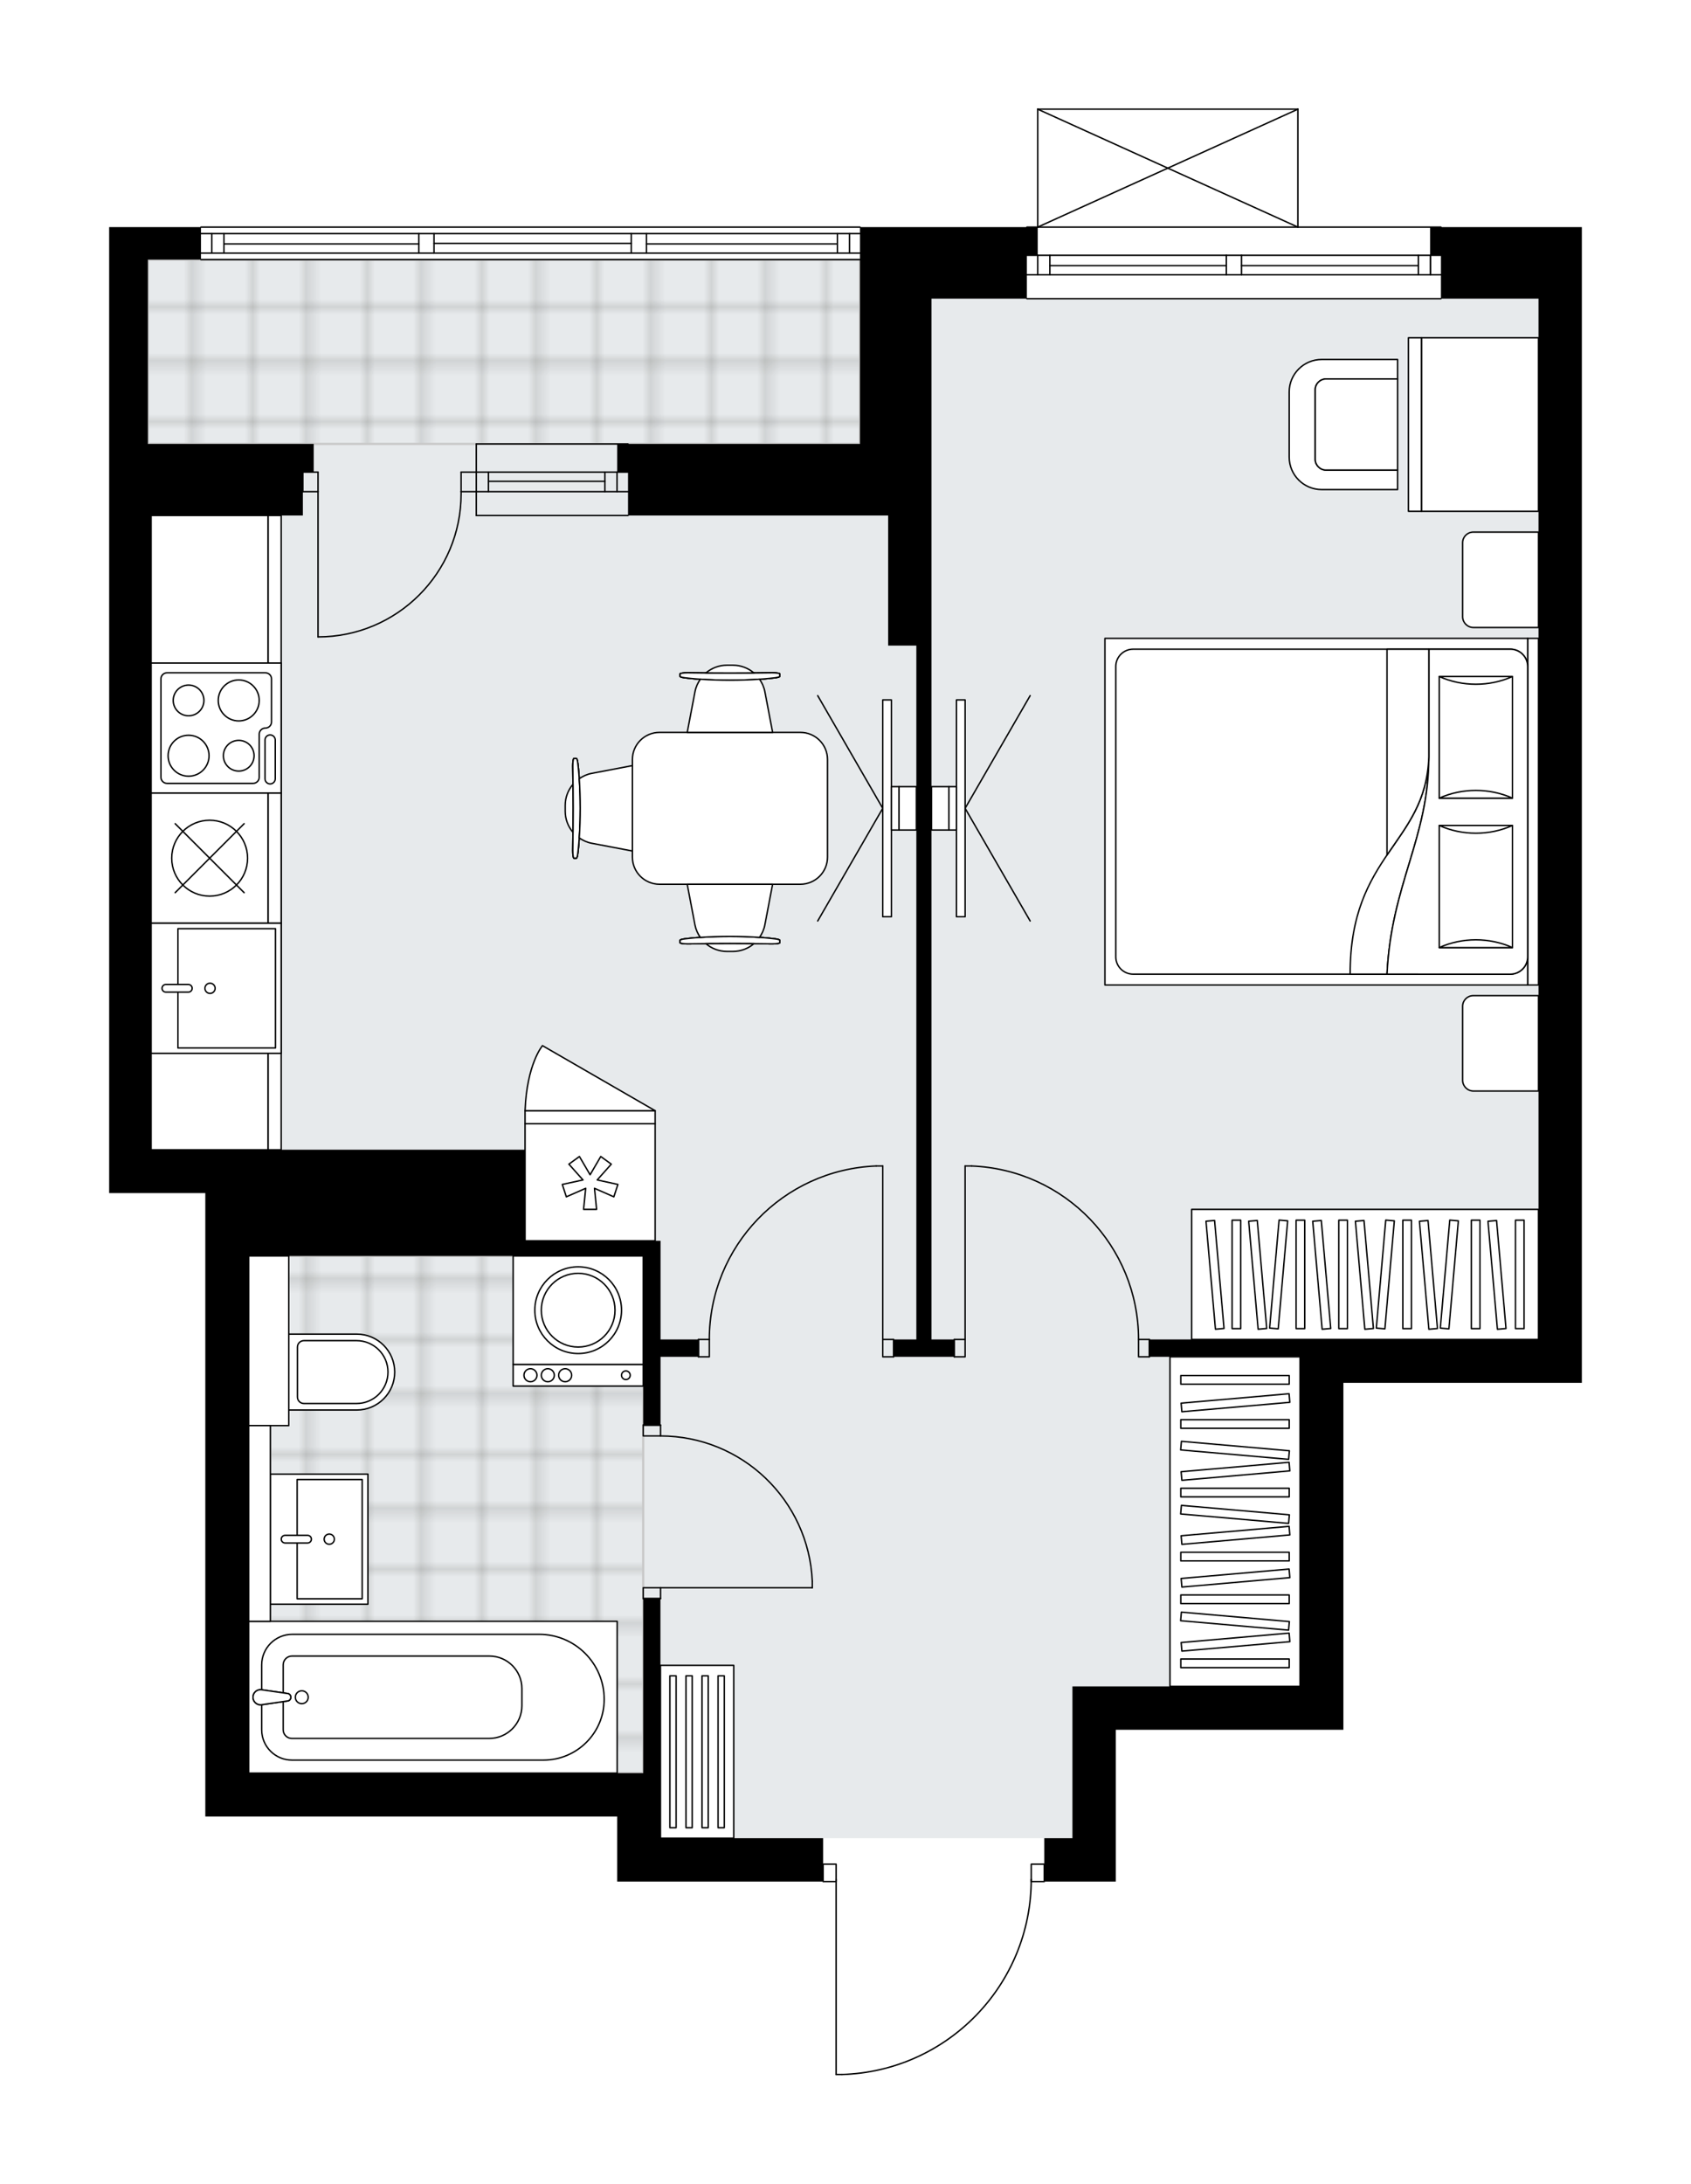 <svg xmlns="http://www.w3.org/2000/svg" xmlns:xlink="http://www.w3.org/1999/xlink" height="2000px" id="Layer_1" style="enable-background:new 0 0 1549.16 2000;" version="1.1" viewBox="0 0 1549.16 2000" width="1549.16px" x="0px" y="0px" xml:space="preserve">
<style type="text/css">
	.st0{fill:none;}
	.st1{opacity:0.25;fill:none;stroke:#13110C;stroke-width:0.4;stroke-miterlimit:10;}
	.st2{fill:#FFFFFF;}
	.st3{fill:#E7EAEC;}
	.st4{fill:url(#SVGID_1_);stroke:#C8C8C8;stroke-width:2;stroke-linecap:round;stroke-linejoin:round;stroke-miterlimit:10;}
	
		.st5{fill:url(#SVGID_00000181064900823010156780000003405413802900146849_);stroke:#C8C8C8;stroke-width:2;stroke-linecap:round;stroke-linejoin:round;stroke-miterlimit:10;}
	.st6{fill:none;stroke:#000000;stroke-width:1.3;stroke-linecap:round;stroke-linejoin:round;stroke-miterlimit:10;}
	.st7{fill:#FFFFFF;stroke:#000000;stroke-width:1.3;stroke-linecap:round;stroke-linejoin:round;stroke-miterlimit:10;}
	.st8{font-family:'Arial-BoldMT';}
	.st9{font-size:104.089px;}
	.st10{font-size:88.075px;}
	.st11{font-family:'ArialMT';}
	.st12{font-size:40px;}
</style>
<pattern height="14.57" id="New_Pattern_Swatch_2" patternUnits="userSpaceOnUse" style="overflow:visible;" viewBox="7.49 -22.06 14.57 14.57" width="14.57" x="346.53" y="139.79">
	<g>
		<rect class="st0" height="14.57" width="14.57" x="7.49" y="-22.06" />
		<g>
			<rect class="st1" height="7.29" width="7.29" x="14.77" y="-7.49" />
		</g>
		<g>
			<rect class="st1" height="7.29" width="7.29" x="0.2" y="-7.49" />
		</g>
		<g>
			<rect class="st1" height="7.29" width="7.29" x="22.06" y="-14.77" />
		</g>
		<g>
			<rect class="st1" height="7.29" width="7.29" x="7.49" y="-14.77" />
			<rect class="st1" height="7.29" width="7.29" x="14.77" y="-22.06" />
		</g>
		<g>
			<rect class="st1" height="7.29" width="7.29" x="0.2" y="-22.06" />
		</g>
		<g>
			<rect class="st1" height="7.29" width="7.29" x="22.06" y="-29.35" />
		</g>
		<g>
			<rect class="st1" height="7.29" width="7.29" x="7.49" y="-29.35" />
		</g>
	</g>
</pattern>
<path class="st2" d="M1320.73,208h128.44v65.54v133.06v25.82  v39.72v754.66v39.72h-218.45v278.03v39.72h-208.52v139.02h-39.72H957.3c0,0.36-0.29,0.65-0.65,0.65h-11.3  c-0.67,45.95-18.59,89.31-50.67,122.35c-32.7,33.68-76.54,52.99-123.46,54.38c-0.01,0-0.01,0-0.02,0c0,0,0,0,0,0H766  c-0.36,0-0.65-0.29-0.65-0.65v-176.08h-11.27c-0.36,0-0.65-0.29-0.65-0.65H565.42v-39.72v-19.86H227.81h-39.72v-570.96h-49.65H100  V472.13v-39.72v-25.82v-168.8V208h83.47c0-0.36,0.29-0.65,0.65-0.65h603.73c0.36,0,0.65,0.29,0.65,0.65h151.62  c0-0.36,0.29-0.65,0.65-0.65h9.28V100c0,0,0,0,0-0.01c0-0.05,0.02-0.09,0.03-0.14c0.01-0.04,0.01-0.08,0.03-0.12c0,0,0-0.01,0-0.01  c0.01-0.03,0.04-0.05,0.06-0.08c0.03-0.04,0.05-0.09,0.09-0.12c0.03-0.03,0.07-0.05,0.1-0.07c0.03-0.02,0.07-0.05,0.11-0.06  c0.05-0.02,0.1-0.02,0.15-0.03c0.03,0,0.06-0.02,0.09-0.02h238.29c0,0,0,0,0.01,0h0.01c0.03,0,0.05,0.01,0.07,0.02  c0.06,0.01,0.11,0.01,0.16,0.03c0.04,0.02,0.07,0.04,0.11,0.07c0.03,0.02,0.07,0.04,0.1,0.07c0.04,0.04,0.07,0.09,0.1,0.14  c0.01,0.02,0.03,0.04,0.04,0.06c0,0,0,0,0,0.01c0.02,0.05,0.02,0.1,0.03,0.15c0.01,0.04,0.02,0.07,0.02,0.11c0,0,0,0.01,0,0.01  v107.35h130.42C1320.44,207.35,1320.73,207.64,1320.73,208z" id="background" />
<g id="floor">
	<polygon class="st3" points="982.47,1683.55 982.47,1544.54 1190.99,1544.54 1190.99,1226.78 1409.45,1226.78 1409.45,273.53    787.85,273.53 787.85,237.78 135.46,237.78 135.46,472.13 138.44,472.13 138.44,1053.01 227.81,1053.01 227.81,1623.97    605.14,1623.97 605.14,1683.55  " />
	<pattern id="SVGID_1_" patternTransform="matrix(7.006 0 0 7.006 46932.84 35190.309)" xlink:href="#New_Pattern_Swatch_2">
	</pattern>
	<polygon class="st4" points="135.46,406.59 135.46,237.78 787.85,237.78 787.85,406.59  " />
	
		<pattern id="SVGID_00000093890556530710102440000014358012632873522078_" patternTransform="matrix(7.006 0 0 7.006 46932.84 35190.309)" xlink:href="#New_Pattern_Swatch_2">
	</pattern>
	
		<polygon points="   589.25,1150.33 227.81,1150.33 227.81,1305.73 247.67,1305.73 247.67,1484.97 227.81,1484.97 227.81,1623.97 247.67,1623.97    264.55,1623.97 322.14,1623.97 351.71,1623.97 589.25,1623.97  " style="fill:url(#SVGID_00000093890556530710102440000014358012632873522078_);stroke:#C8C8C8;stroke-width:2;stroke-linecap:round;stroke-linejoin:round;stroke-miterlimit:10;" />
	<g id="LINE_00000118389728954364286020000014995494441490688677_">
		<line class="st6" x1="787.85" x2="184.12" y1="237.78" y2="237.78" />
	</g>
	<g id="LINE_00000062189752423109451010000016511165965281842088_">
		<line class="st6" x1="778.27" x2="778.27" y1="231.83" y2="213.95" />
	</g>
	<g id="LINE_00000130613898884202846800000008682746043971138178_">
		<line class="st6" x1="194.05" x2="194.05" y1="231.83" y2="213.95" />
	</g>
	<g id="LINE_00000163036231872595969500000007820804432541430948_">
		<line class="st6" x1="592.23" x2="767.15" y1="223.39" y2="223.39" />
	</g>
	<g id="LINE_00000093142175103631694940000005045579281466923443_">
		<line class="st6" x1="205.17" x2="383.71" y1="223.39" y2="223.39" />
	</g>
	<g id="LINE_00000065777077807457280810000018250118586862387604_">
		<line class="st6" x1="205.17" x2="205.17" y1="213.95" y2="231.83" />
	</g>
	<g id="LINE_00000131333657730026905620000006676004248855595904_">
		<line class="st6" x1="778.27" x2="778.27" y1="231.83" y2="213.95" />
	</g>
	<g id="LINE_00000113332966411886416530000012415883833863889042_">
		<line class="st6" x1="767.15" x2="767.15" y1="213.95" y2="231.83" />
	</g>
	<g id="LINE_00000176009054334958266020000011285446907127019428_">
		<line class="st6" x1="578.33" x2="578.33" y1="231.83" y2="213.95" />
	</g>
	<g id="LINE_00000094580415884128565970000001922111249562134685_">
		<line class="st6" x1="578.33" x2="592.23" y1="213.95" y2="213.95" />
	</g>
	<g id="LINE_00000025411668003671117720000005938266078238440343_">
		<line class="st6" x1="592.23" x2="592.23" y1="213.95" y2="231.83" />
	</g>
	<g id="LINE_00000015327036429311614900000008043332996253703832_">
		<line class="st6" x1="592.23" x2="578.33" y1="231.83" y2="231.83" />
	</g>
	<g id="LINE_00000047036446494082171910000010582421910753811843_">
		<line class="st6" x1="184.12" x2="787.85" y1="208" y2="208" />
	</g>
	<g id="LINE_00000024004066577721910820000012357520968681995671_">
		<line class="st6" x1="383.71" x2="383.71" y1="231.83" y2="213.95" />
	</g>
	<g id="LINE_00000025407062862250933910000012734758164451282100_">
		<line class="st6" x1="383.71" x2="397.61" y1="213.95" y2="213.95" />
	</g>
	<g id="LINE_00000063633710786523987340000017003582751550118528_">
		<line class="st6" x1="397.61" x2="397.61" y1="213.95" y2="231.83" />
	</g>
	<g id="LINE_00000020396547917457462080000014940500100617947806_">
		<line class="st6" x1="397.61" x2="383.71" y1="231.83" y2="231.83" />
	</g>
	<g id="LINE_00000047771264103033338920000017917314356896360894_">
		<line class="st6" x1="397.61" x2="578.33" y1="222.89" y2="222.89" />
	</g>
	<g id="LWPOLYLINE_00000022534248235854246200000004920835905726653366_">
		<line class="st6" x1="383.71" x2="184.12" y1="231.83" y2="231.83" />
	</g>
	<g id="LWPOLYLINE_00000028295316223980474670000015430487148055530920_">
		<line class="st6" x1="397.61" x2="578.33" y1="231.83" y2="231.83" />
	</g>
	<g id="LWPOLYLINE_00000024696130963608085110000000938529371125320346_">
		<line class="st6" x1="592.23" x2="787.85" y1="231.83" y2="231.83" />
	</g>
	<g id="LWPOLYLINE_00000113327951150960200360000009636765752182471330_">
		<line class="st6" x1="383.71" x2="184.12" y1="213.95" y2="213.95" />
	</g>
	<g id="LWPOLYLINE_00000165935172876215029470000003069328419611208344_">
		<line class="st6" x1="397.61" x2="578.33" y1="213.95" y2="213.95" />
	</g>
	<g id="LWPOLYLINE_00000155123218027298994070000010097421704743173254_">
		<line class="st6" x1="592.23" x2="787.85" y1="213.95" y2="213.95" />
	</g>
	<g id="LINE_00000162322326353752983270000016796475918035539870_">
		<line class="st6" x1="436.33" x2="575.35" y1="450.28" y2="450.28" />
	</g>
	<g id="LINE_00000128478200869253075210000014767814505914764933_">
		<line class="st6" x1="436.33" x2="575.35" y1="432.41" y2="432.41" />
	</g>
	<g id="LINE_00000041260231616907742610000013339119018237674927_">
		<line class="st6" x1="447.46" x2="554.16" y1="440.85" y2="440.85" />
	</g>
	<g id="LINE_00000071559690105583076950000014909556793589720237_">
		<line class="st6" x1="565.28" x2="565.28" y1="450.28" y2="432.41" />
	</g>
	<g id="LINE_00000091712620070990200220000001705822822517526424_">
		<line class="st6" x1="447.46" x2="447.46" y1="450.28" y2="432.41" />
	</g>
	<g id="LINE_00000033349516437784298620000001441661805833176509_">
		<line class="st6" x1="436.33" x2="575.35" y1="472.13" y2="472.13" />
	</g>
	<g id="LINE_00000159446086353242962500000003262324991380339333_">
		<line class="st6" x1="575.35" x2="436.33" y1="406.59" y2="406.59" />
	</g>
	<g id="LINE_00000156579475757436063550000012397570135037045181_">
		<line class="st6" x1="554.16" x2="554.16" y1="450.29" y2="432.42" />
	</g>
	<g id="LINE_00000078723680764482926810000013308835373418343049_">
		<line class="st6" x1="436.33" x2="436.33" y1="472.13" y2="406.59" />
	</g>
	<g id="LINE_00000046323786407063894210000001361511795045233595_">
		<line class="st6" x1="1320.08" x2="940.76" y1="273.53" y2="273.53" />
	</g>
	<g id="LINE_00000058591146654154337490000002386041189906304432_">
		<line class="st6" x1="940.76" x2="1123.47" y1="233.81" y2="233.81" />
	</g>
	<g id="LINE_00000053542746346614626450000012386921387183850136_">
		<line class="st6" x1="1137.37" x2="1320.08" y1="233.81" y2="233.81" />
	</g>
	<g id="LINE_00000137823062871812887470000005822292707696037543_">
		<line class="st6" x1="1310.5" x2="1310.5" y1="251.69" y2="233.81" />
	</g>
	<g id="LINE_00000136395965903572419420000002252998900750817412_">
		<line class="st6" x1="950.69" x2="950.69" y1="251.69" y2="233.81" />
	</g>
	<g id="LINE_00000024718256207774703270000005049731063260453277_">
		<line class="st6" x1="940.76" x2="1123.47" y1="251.69" y2="251.69" />
	</g>
	<g id="LINE_00000001634180412069259380000016183332273411063478_">
		<line class="st6" x1="1137.37" x2="1320.08" y1="251.69" y2="251.69" />
	</g>
	<g id="LINE_00000168806078089878043520000003024891201070753428_">
		<line class="st6" x1="1137.37" x2="1299.38" y1="243.25" y2="243.25" />
	</g>
	<g id="LINE_00000126298437565575418520000013259491366876802226_">
		<line class="st6" x1="961.81" x2="1123.47" y1="243.25" y2="243.25" />
	</g>
	<g id="LINE_00000106112998872045162900000007737339786023377302_">
		<line class="st6" x1="961.81" x2="961.81" y1="233.81" y2="251.69" />
	</g>
	<g id="LINE_00000055691287281619522230000009126721553194947001_">
		<line class="st6" x1="1310.5" x2="1310.5" y1="251.69" y2="233.81" />
	</g>
	<g id="LINE_00000183225406581606561960000014845204143663631790_">
		<line class="st6" x1="1299.38" x2="1299.38" y1="233.81" y2="251.69" />
	</g>
	<g id="LINE_00000086678015550681335580000013071172009047658174_">
		<line class="st6" x1="1123.47" x2="1123.47" y1="251.69" y2="233.81" />
	</g>
	<g id="LINE_00000039109557269410646300000013950059066210166175_">
		<line class="st6" x1="1123.47" x2="1137.37" y1="233.81" y2="233.81" />
	</g>
	<g id="LINE_00000103969789425977028320000016517394161010460853_">
		<line class="st6" x1="1137.37" x2="1137.37" y1="233.81" y2="251.69" />
	</g>
	<g id="LINE_00000163784768882990828300000003241850163884591004_">
		<line class="st6" x1="1137.37" x2="1123.47" y1="251.69" y2="251.69" />
	</g>
	<g id="LINE_00000179647026067369974430000000365332096628740520_">
		<line class="st6" x1="940.76" x2="1320.08" y1="208" y2="208" />
	</g>
	<g id="LWPOLYLINE_00000029018668306073621010000012217811685631672978_">
		<rect class="st6" height="15.89" width="11.92" x="944.74" y="1707.38" />
	</g>
	<g id="LWPOLYLINE_00000118398070420347863120000002482064371600703649_">
		<rect class="st6" height="15.89" width="11.92" x="754.08" y="1707.38" />
	</g>
	<g id="LWPOLYLINE_00000095333207518953924570000016746090009643587715_">
		<path class="st6" d="M771.21,1900c96.65-2.86,173.52-82.04,173.53-178.73" />
	</g>
	<g id="LINE_00000145049117052490773210000015591218042653969290_">
		<line class="st6" x1="766" x2="766" y1="1721.27" y2="1900" />
	</g>
	<g id="LINE_00000081610662198281503990000002049475494494506671_">
		<line class="st6" x1="766" x2="771.21" y1="1900" y2="1900" />
	</g>
	<g id="LWPOLYLINE_00000011716963134114776840000003467334982303232141_">
		<rect class="st6" height="9.93" width="15.89" x="589.25" y="1454.17" />
	</g>
	<g id="LWPOLYLINE_00000000928465773315675540000010825589212431405474_">
		<rect class="st6" height="9.93" width="15.89" x="589.25" y="1305.23" />
	</g>
	<g id="LINE_00000013163025092083146920000016845600440824096397_">
		<line class="st6" x1="605.14" x2="589.25" y1="1464.1" y2="1464.1" />
	</g>
	<g id="LINE_00000047023422763029779800000017329986845018780333_">
		<line class="st6" x1="605.14" x2="589.25" y1="1305.23" y2="1305.23" />
	</g>
	<g id="LINE_00000139292697788813138810000008420405721693566138_">
		<line class="st6" x1="605.14" x2="744.15" y1="1454.17" y2="1454.17" />
	</g>
	<g id="ARC_00000018199209312107195740000012552876448381946504_">
		<path class="st6" d="M605.14,1315.16c74.46,0.05,135.71,58.67,139.02,133.06" />
	</g>
	<g id="LINE_00000116216225922889680540000005473299227127556795_">
		<line class="st6" x1="744.15" x2="744.15" y1="1454.17" y2="1448.22" />
	</g>
	<g id="LWPOLYLINE_00000178185708783180793030000006502076958790501514_">
		<rect class="st6" height="15.89" width="9.93" x="874.23" y="1226.78" />
	</g>
	<g id="LWPOLYLINE_00000098180959058517157600000003188258136260520613_">
		<rect class="st6" height="15.89" width="9.93" x="1043.04" y="1226.78" />
	</g>
	<g id="LINE_00000164508302298941761820000011605679365105645219_">
		<line class="st6" x1="874.23" x2="874.23" y1="1226.78" y2="1242.67" />
	</g>
	<g id="LINE_00000054983926364479116860000010338885139937054852_">
		<line class="st6" x1="1052.97" x2="1052.97" y1="1226.78" y2="1242.67" />
	</g>
	<g id="LINE_00000079445085871796375500000001216677264544058296_">
		<line class="st6" x1="884.16" x2="884.16" y1="1226.78" y2="1067.91" />
	</g>
	<g id="LINE_00000069372000309120362380000011032743247525446820_">
		<line class="st6" x1="890.12" x2="884.16" y1="1067.91" y2="1067.91" />
	</g>
	<g id="ARC_00000121993556580691549170000010580241026262011834_">
		<path class="st6" d="M890.12,1067.91c85.36,3.31,152.87,73.45,152.92,158.88" />
	</g>
	<g id="LWPOLYLINE_00000152975312900364583930000009296385793427227556_">
		<rect class="st6" height="15.89" width="9.93" x="808.7" y="1226.78" />
	</g>
	<g id="LWPOLYLINE_00000081632643185813744830000000146481802197614469_">
		<rect class="st6" height="15.89" width="9.93" x="639.89" y="1226.78" />
	</g>
	<g id="LINE_00000045585772199751299530000005301478117069414322_">
		<line class="st6" x1="818.63" x2="818.63" y1="1226.78" y2="1242.67" />
	</g>
	<g id="LINE_00000005981323800194105720000004977469543371335093_">
		<line class="st6" x1="639.89" x2="639.89" y1="1226.78" y2="1242.67" />
	</g>
	<g id="LINE_00000132052118181612064540000003252360170158137486_">
		<line class="st6" x1="808.7" x2="808.7" y1="1226.78" y2="1067.91" />
	</g>
	<g id="LINE_00000145041908563192759020000007904794751752276908_">
		<line class="st6" x1="802.74" x2="808.7" y1="1067.91" y2="1067.91" />
	</g>
	<g id="ARC_00000004528743474948985140000009328259008378510236_">
		<path class="st6" d="M649.82,1226.78c0.04-85.43,67.55-155.57,152.92-158.88" />
	</g>
	<g id="ARC_00000168805266325974662810000005826412348239174044_">
		<path class="st6" d="M422.43,450.28c0.01,0.65,0.01,1.3,0.01,1.95c0.01,72.4-58.68,131.1-131.09,131.11" />
	</g>
	<g id="LINE_00000034076016968289417400000005696780847438270880_">
		<line class="st6" x1="291.36" x2="291.36" y1="450.28" y2="583.34" />
	</g>
	<g id="LINE_00000004547393408673785910000012657222129269211824_">
		<line class="st6" x1="436.33" x2="422.43" y1="450.28" y2="450.28" />
	</g>
	<g id="LINE_00000088093037313659408110000009152104396188421550_">
		<line class="st6" x1="422.43" x2="422.43" y1="450.28" y2="432.41" />
	</g>
	<g id="LINE_00000138566530503363056020000015782694242602397841_">
		<line class="st6" x1="422.43" x2="436.33" y1="432.41" y2="432.41" />
	</g>
	<g id="LINE_00000086677725491832489190000007232034516579265425_">
		<line class="st6" x1="277.46" x2="291.36" y1="432.41" y2="432.41" />
	</g>
	<g id="LINE_00000168834683779930998720000016776827991303622792_">
		<line class="st6" x1="291.36" x2="291.36" y1="432.41" y2="450.28" />
	</g>
	<g id="LINE_00000029008318151703730540000004484262357324168889_">
		<line class="st6" x1="291.36" x2="277.46" y1="450.28" y2="450.28" />
	</g>
	<g id="LINE_00000036231374093715796850000007973849035281685162_">
		<line class="st6" x1="277.46" x2="277.46" y1="432.41" y2="450.28" />
	</g>
	<g id="LINE_00000164478828418336760280000008772754776485604014_">
		<line class="st6" x1="950.69" x2="1189.01" y1="100" y2="100" />
	</g>
	<g id="LINE_00000137827754286258846900000001768942040706518148_">
		<line class="st6" x1="1189.01" x2="1189.01" y1="100" y2="208" />
	</g>
	<g id="LINE_00000103957769006003146710000016162524433051651260_">
		<line class="st6" x1="950.69" x2="950.69" y1="208" y2="100" />
	</g>
	<g id="LWPOLYLINE_00000005262366479271254620000016702678891209818033_">
		<line class="st6" x1="1189.01" x2="950.69" y1="208" y2="100" />
	</g>
	<g id="LWPOLYLINE_00000046312393254850275130000014151948336496587965_">
		<line class="st6" x1="950.69" x2="1189.01" y1="208" y2="100" />
	</g>
	<polygon points="1310.15,208 1310.15,233.81 1320.08,233.81 1320.08,273.53 1409.45,273.53 1409.45,406.59 1409.45,432.41    1409.45,472.13 1409.45,1226.78 1190.99,1226.78 1052.97,1226.78 1052.97,1242.67 1190.99,1242.67 1190.99,1266.5 1190.99,1544.54    982.47,1544.54 982.47,1584.25 982.47,1683.55 956.65,1683.55 956.65,1723.27 982.47,1723.27 1022.19,1723.27 1022.19,1584.25    1230.71,1584.25 1230.71,1544.54 1230.71,1266.5 1449.16,1266.5 1449.16,1226.78 1449.16,472.13 1449.16,432.41 1449.16,406.59    1449.16,273.53 1449.16,208 1320.08,208  " />
	<polygon points="787.85,233.81 787.85,273.53 787.85,406.59 575.35,406.59 565.42,406.59 565.42,432.41 575.35,432.41    575.35,472.13 787.85,472.13 813.66,472.13 813.66,591.28 839.48,591.28 839.48,1226.78 818.63,1226.78 818.63,1242.67    874.23,1242.67 874.23,1226.78 853.38,1226.78 853.38,591.28 853.38,472.13 853.38,273.53 940.76,273.53 940.76,233.81    950.69,233.81 950.69,208 787.85,208  " />
	<polygon points="605.04,1623.97 605.04,1464.1 589.25,1464.1 589.25,1623.97 565.42,1623.97 227.81,1623.97 227.81,1150.33    481.02,1150.33 589.25,1150.33 589.25,1305.23 605.14,1305.23 605.14,1242.67 639.89,1242.67 639.89,1226.78 605.14,1226.78    605.14,1136.42 589.25,1136.42 481.02,1136.42 481.02,1053.01 227.81,1053.01 138.44,1053.01 138.44,472.13 277.46,472.13    277.46,432.41 287.39,432.41 287.39,406.59 135.46,406.59 135.46,237.78 184.12,237.78 184.12,208 100,208 100,237.78 100,406.59    100,406.59 100,432.41 100,472.13 100,1092.73 138.44,1092.73 188.09,1092.73 188.09,1663.69 227.81,1663.69 565.42,1663.69    565.42,1683.55 565.42,1723.27 754.08,1723.27 754.08,1683.55 605.04,1683.55  " />
</g>
<g id="mebel">
	<g>
		<path class="st7" d="M1339.94,497.08v67.71c0,5.48,4.45,9.93,9.93,9.93h59.58v-87.38h-59.77    C1344.3,487.34,1339.94,491.7,1339.94,497.08z" />
		<path class="st7" d="M1339.94,921.62v67.71c0,5.48,4.45,9.93,9.93,9.93h59.58v-87.38h-59.77    C1344.3,911.88,1339.94,916.24,1339.94,921.62z" />
		<g>
			
				<rect class="st7" height="9.93" transform="matrix(-1.836970e-16 1 -1 -1.836970e-16 2147.868 -661.094)" width="317.48" x="1245.74" y="738.42" />
			
				<rect class="st7" height="387.26" transform="matrix(-1.836970e-16 1 -1 -1.836970e-16 1949.274 -462.5)" width="317.48" x="1047.15" y="549.76" />
			<path class="st7" d="M1399.52,610.46v265.85c0,8.77-7.11,15.89-15.89,15.89h-345.55c-8.77,0-15.89-7.11-15.89-15.89V610.46     c0-8.77,7.11-15.89,15.89-15.89h345.55C1392.4,594.58,1399.52,601.69,1399.52,610.46z" />
			<path class="st7" d="M1270.67,892.2c4.07-83.04,38.28-124.19,38.31-198.96c-2.71,80-72.22,88.54-72.08,198.96L1270.67,892.2z" />
			<g>
				<path class="st7" d="M1270.67,892.2c4.07-83.04,38.28-124.19,38.31-198.96l0-98.66h74.65c8.77,0,15.89,7.11,15.89,15.89v265.85      c0,8.77-7.11,15.89-15.89,15.89L1270.67,892.2L1270.67,892.2z" />
			</g>
			
				<rect class="st7" height="67.06" transform="matrix(-1.836970e-16 1 -1 -1.836970e-16 2027.359 -676.748)" width="111.41" x="1296.35" y="641.78" />
			<path class="st7" d="M1318.52,731.01c21.06-9.44,45.99-9.44,67.06,0H1318.52z" />
			<path class="st7" d="M1385.58,619.6c-21.06,9.44-45.99,9.44-67.06,0L1385.58,619.6z" />
			
				<rect class="st7" height="67.06" transform="matrix(-1.836970e-16 1 -1 -1.836970e-16 2164.008 -540.099)" width="111.84" x="1296.13" y="778.42" />
			<path class="st7" d="M1318.52,867.87c21.06-9.47,45.99-9.47,67.06,0H1318.52z" />
			<path class="st7" d="M1385.58,756.03c-21.06,9.47-45.99,9.47-67.06,0L1385.58,756.03z" />
			<g>
				<path class="st7" d="M1308.98,693.24v-98.66h-38.31V783.1C1288.74,756.38,1307.59,734.15,1308.98,693.24z" />
			</g>
		</g>
	</g>
	<g>
		<g>
			<g>
				<g>
					<path class="st7" d="M1280.36,430.51h-65.54c-5.48,0-9.93-4.45-9.93-9.93v-63.55c0-5.48,4.45-9.93,9.93-9.93h65.54v-17.87       h-69.53c-16.44,0-29.77,13.33-29.77,29.77v59.62c0,16.44,13.33,29.77,29.77,29.77h69.53V430.51z" />
				</g>
				<path class="st7" d="M1204.9,357.03v63.55c0,5.48,4.45,9.93,9.93,9.93h65.54V347.1h-65.54      C1209.34,347.1,1204.9,351.55,1204.9,357.03z" />
			</g>
		</g>
		<g>
			
				<rect class="st7" height="107.24" transform="matrix(-2.706584e-10 1 -1 -2.706584e-10 1744.632 -967.019)" width="158.88" x="1276.39" y="335.19" />
			
				<rect class="st7" height="11.92" transform="matrix(-2.706584e-10 1 -1 -2.706584e-10 1685.053 -907.441)" width="158.88" x="1216.81" y="382.85" />
		</g>
	</g>
	<g>
		
			<rect class="st7" height="301.86" transform="matrix(-1 -1.442745e-10 1.442745e-10 -1 2262.828 2787.19)" width="119.16" x="1071.84" y="1242.66" />
		<g>
			
				<rect class="st7" height="7.89" transform="matrix(-1 -1.346422e-10 1.346422e-10 -1 2262.828 3046.796)" width="99.3" x="1081.77" y="1519.45" />
			
				<rect class="st7" height="7.89" transform="matrix(-1 -1.355579e-10 1.355579e-10 -1 2262.828 2929.494)" width="99.3" x="1081.77" y="1460.8" />
			
				<rect class="st7" height="7.89" transform="matrix(-1 -1.340378e-10 1.340378e-10 -1 2262.828 2851.293)" width="99.3" x="1081.77" y="1421.7" />
			
				<rect class="st7" height="7.89" transform="matrix(-1 -1.346422e-10 1.346422e-10 -1 2262.828 2733.992)" width="99.3" x="1081.77" y="1363.05" />
			
				<rect class="st7" height="7.89" transform="matrix(-0.996 -0.087 0.087 -0.996 2129.157 3061.556)" width="99.3" x="1081.77" y="1480.35" />
			
				<rect class="st7" height="7.89" transform="matrix(-0.996 -0.087 0.087 -0.996 2137.677 2866.425)" width="99.3" x="1081.77" y="1382.6" />
			
				<rect class="st7" height="7.89" transform="matrix(-0.996 0.087 -0.087 -0.996 2389.591 2903.364)" width="99.3" x="1081.77" y="1499.9" />
			
				<rect class="st7" height="7.89" transform="matrix(-0.996 0.087 -0.087 -0.996 2384.479 2786.285)" width="99.3" x="1081.77" y="1441.25" />
			
				<rect class="st7" height="7.89" transform="matrix(-0.996 0.087 -0.087 -0.996 2381.072 2708.233)" width="99.3" x="1081.77" y="1402.15" />
			
				<rect class="st7" height="7.89" transform="matrix(-0.996 -0.087 0.087 -0.996 2142.789 2749.346)" width="99.3" x="1081.77" y="1323.95" />
			
				<rect class="st7" height="7.89" transform="matrix(-0.996 0.087 -0.087 -0.996 2375.96 2591.154)" width="99.3" x="1081.77" y="1343.5" />
			
				<rect class="st7" height="7.89" transform="matrix(-1 -1.348620e-10 1.348620e-10 -1 2262.828 2608.419)" width="99.3" x="1081.77" y="1300.26" />
			
				<rect class="st7" height="7.89" transform="matrix(-1 -1.343309e-10 1.343309e-10 -1 2262.828 2527.584)" width="99.3" x="1081.77" y="1259.85" />
			
				<rect class="st7" height="7.89" transform="matrix(-0.996 0.087 -0.087 -0.996 2370.488 2465.821)" width="99.3" x="1081.77" y="1280.71" />
		</g>
	</g>
	<g>
		
			<rect class="st7" height="317.75" transform="matrix(1.439387e-10 -1 1 1.439387e-10 83.373 2417.768)" width="119.16" x="1190.99" y="1008.32" />
		<g>
			
				<rect class="st7" height="7.89" transform="matrix(1.347341e-10 -1 1 1.347341e-10 -34.499 2299.896)" width="99.3" x="1083.05" y="1163.25" />
			
				<rect class="st7" height="7.89" transform="matrix(1.347341e-10 -1 1 1.347341e-10 24.152 2358.547)" width="99.3" x="1141.7" y="1163.25" />
			
				<rect class="st7" height="7.89" transform="matrix(1.347882e-10 -1 1 1.347882e-10 63.253 2397.648)" width="99.3" x="1180.8" y="1163.25" />
			
				<rect class="st7" height="7.89" transform="matrix(1.347341e-10 -1 1 1.347341e-10 121.903 2456.299)" width="99.3" x="1239.45" y="1163.25" />
			
				<rect class="st7" height="7.89" transform="matrix(0.087 -0.996 0.996 0.087 -93.086 2232.81)" width="99.3" x="1122.15" y="1163.25" />
			
				<rect class="st7" height="7.89" transform="matrix(0.087 -0.996 0.996 0.087 -3.854 2330.189)" width="99.3" x="1219.9" y="1163.25" />
			
				<rect class="st7" height="7.89" transform="matrix(-0.087 -0.996 0.996 -0.087 47.41 2377.838)" width="99.3" x="1063.5" y="1163.25" />
			
				<rect class="st7" height="7.89" transform="matrix(-0.087 -0.996 0.996 -0.087 89.918 2416.79)" width="99.3" x="1102.6" y="1163.25" />
			
				<rect class="st7" height="7.89" transform="matrix(-0.087 -0.996 0.996 -0.087 153.681 2475.218)" width="99.3" x="1161.25" y="1163.25" />
			
				<rect class="st7" height="7.89" transform="matrix(-0.087 -0.996 0.996 -0.087 196.189 2514.169)" width="99.3" x="1200.35" y="1163.25" />
			
				<rect class="st7" height="7.89" transform="matrix(0.087 -0.996 0.996 0.087 49.685 2388.617)" width="99.3" x="1278.55" y="1163.25" />
			
				<rect class="st7" height="7.89" transform="matrix(-0.087 -0.996 0.996 -0.087 259.952 2572.597)" width="99.3" x="1259" y="1163.25" />
			
				<rect class="st7" height="7.89" transform="matrix(1.340377e-10 -1 1 1.340377e-10 184.69 2519.085)" width="99.3" x="1302.24" y="1163.25" />
			
				<rect class="st7" height="7.89" transform="matrix(1.347518e-10 -1 1 1.347518e-10 225.107 2559.502)" width="99.3" x="1342.66" y="1163.25" />
			
				<rect class="st7" height="7.89" transform="matrix(-0.087 -0.996 0.996 -0.087 328.21 2635.144)" width="99.3" x="1321.79" y="1163.25" />
		</g>
	</g>
	<g>
		
			<rect class="st7" height="107.24" transform="matrix(9.217577e-12 -1 1 9.217577e-12 -570.547 954.659)" width="580.97" x="-98.43" y="708.98" />
		
			<rect class="st7" height="11.92" transform="matrix(9.217577e-12 -1 1 9.217577e-12 -510.969 1014.237)" width="580.97" x="-38.85" y="756.65" />
	</g>
	<g>
		<path class="st7" d="M733.26,809.85H604.18c-13.71,0-24.82-11.11-24.82-24.82v-89.42c0-13.71,11.11-24.82,24.82-24.82h129.09    c13.71,0,24.82,11.11,24.82,24.82v89.42C758.09,798.74,746.97,809.85,733.26,809.85z" />
		<g>
			<g id="LINE_00000181780303657200472790000005254365350014332558_">
				<path class="st7" d="M709.99,620.76c-24.04,3.02-58.54,3.02-82.58,0c-2.78-0.35-4.39-0.87-4.39-1.42v-0.14v-1.96      c0-0.59,3.11-1.07,6.95-1.07c25.75,0.41,51.7,0.41,77.45,0c3.84,0,6.95,0.48,6.95,1.07v1.96v0.14      C714.37,619.89,712.76,620.41,709.99,620.76z" />
			</g>
			<g id="LINE_00000024723555652081784180000016155318963327047866_">
				<path class="st7" d="M709.99,620.76c-24.04,3.02-58.54,3.02-82.58,0c-2.78-0.35-4.39-0.87-4.39-1.42v-0.14v-1.96      c0-0.59,3.11-1.07,6.95-1.07c25.75,0.41,51.7,0.41,77.45,0c3.84,0,6.95,0.48,6.95,1.07v1.96v0.14      C714.37,619.89,712.76,620.41,709.99,620.76z" />
			</g>
			<g id="LINE_00000011012417166952002120000016614091902700634256_">
				<path class="st7" d="M709.99,620.76c-24.04,3.02-58.54,3.02-82.58,0c-2.78-0.35-4.39-0.87-4.39-1.42v-0.14v-1.96      c0-0.59,3.11-1.07,6.95-1.07c25.75,0.41,51.7,0.41,77.45,0c3.84,0,6.95,0.48,6.95,1.07v1.96v0.14      C714.37,619.89,712.76,620.41,709.99,620.76z" />
			</g>
			<path class="st7" d="M690.64,616.3c-5.23-4.42-11.95-7.06-19.21-7.06h-5.47c-7.26,0-13.98,2.64-19.21,7.06     C661.38,616.43,676.01,616.43,690.64,616.3z" />
			<path class="st7" d="M707.82,670.78l-7.12-37.33c-0.81-4.22-2.56-8.02-4.89-11.37c-17.23,1.22-36.98,1.22-54.21,0     c-2.33,3.35-4.09,7.15-4.89,11.37l-7.12,37.33H707.82z" />
		</g>
		<g>
			<g id="LINE_00000059297512187450507100000006282859990632290980_">
				<path class="st7" d="M529.33,699.03c3.02,24.04,3.02,58.54,0,82.58c-0.35,2.78-0.87,4.39-1.42,4.39h-0.14h-1.96      c-0.59,0-1.07-3.11-1.07-6.95c0.41-25.75,0.41-51.7,0-77.45c0-3.84,0.48-6.95,1.07-6.95h1.96h0.14      C528.46,694.64,528.98,696.25,529.33,699.03z" />
			</g>
			<g id="LINE_00000047046090950541835610000009530140281750833071_">
				<path class="st7" d="M529.33,699.03c3.02,24.04,3.02,58.54,0,82.58c-0.35,2.78-0.87,4.39-1.42,4.39h-0.14h-1.96      c-0.59,0-1.07-3.11-1.07-6.95c0.41-25.75,0.41-51.7,0-77.45c0-3.84,0.48-6.95,1.07-6.95h1.96h0.14      C528.46,694.64,528.98,696.25,529.33,699.03z" />
			</g>
			<g id="LINE_00000123440912302256416470000013139565892578051731_">
				<path class="st7" d="M529.33,699.03c3.02,24.04,3.02,58.54,0,82.58c-0.35,2.78-0.87,4.39-1.42,4.39h-0.14h-1.96      c-0.59,0-1.07-3.11-1.07-6.95c0.41-25.75,0.41-51.7,0-77.45c0-3.84,0.48-6.95,1.07-6.95h1.96h0.14      C528.46,694.64,528.98,696.25,529.33,699.03z" />
			</g>
			<path class="st7" d="M524.87,718.37c-4.42,5.23-7.06,11.95-7.06,19.21v5.47c0,7.26,2.64,13.98,7.06,19.21     C525,747.63,525,733,524.87,718.37z" />
			<path class="st7" d="M579.35,701.2l-37.33,7.12c-4.22,0.81-8.02,2.56-11.37,4.89c1.22,17.23,1.22,36.98,0,54.21     c3.35,2.33,7.15,4.09,11.37,4.89l37.33,7.12V701.2z" />
		</g>
		<g>
			<g id="LINE_00000164511121598756403090000003400997774630847636_">
				<path class="st7" d="M627.4,859.87c24.04-3.02,58.54-3.02,82.58,0c2.78,0.35,4.39,0.87,4.39,1.42v0.14v1.96      c0,0.59-3.11,1.07-6.95,1.07c-25.75-0.41-51.7-0.41-77.45,0c-3.84,0-6.95-0.48-6.95-1.07v-1.96v-0.14      C623.02,860.75,624.63,860.22,627.4,859.87z" />
			</g>
			<g id="LINE_00000044882734361848381210000001145229236283096196_">
				<path class="st7" d="M627.4,859.87c24.04-3.02,58.54-3.02,82.58,0c2.78,0.35,4.39,0.87,4.39,1.42v0.14v1.96      c0,0.59-3.11,1.07-6.95,1.07c-25.75-0.41-51.7-0.41-77.45,0c-3.84,0-6.95-0.48-6.95-1.07v-1.96v-0.14      C623.02,860.75,624.63,860.22,627.4,859.87z" />
			</g>
			<g id="LINE_00000022526493496565408280000015822794522519732637_">
				<path class="st7" d="M627.4,859.87c24.04-3.02,58.54-3.02,82.58,0c2.78,0.35,4.39,0.87,4.39,1.42v0.14v1.96      c0,0.59-3.11,1.07-6.95,1.07c-25.75-0.41-51.7-0.41-77.45,0c-3.84,0-6.95-0.48-6.95-1.07v-1.96v-0.14      C623.02,860.75,624.63,860.22,627.4,859.87z" />
			</g>
			<path class="st7" d="M646.75,864.33c5.23,4.42,11.95,7.06,19.21,7.06h5.47c7.26,0,13.98-2.64,19.21-7.06     C676.01,864.2,661.38,864.2,646.75,864.33z" />
			<path class="st7" d="M629.57,809.85l7.12,37.33c0.81,4.22,2.56,8.02,4.89,11.37c17.23-1.22,36.98-1.22,54.21,0     c2.33-3.35,4.09-7.15,4.89-11.37l7.12-37.33H629.57z" />
		</g>
	</g>
	<g>
		<g>
			<g id="LINE_00000130647112898734609020000009054661818317204614_">
				<line class="st7" x1="808.7" x2="749.12" y1="740.32" y2="843.51" />
			</g>
			<g id="LINE_00000036236906717832801080000012860627952697077180_">
				<line class="st7" x1="808.7" x2="749.12" y1="740.32" y2="637.13" />
			</g>
		</g>
		<rect class="st7" height="198.59" width="7.94" x="808.7" y="641.02" />
		
			<rect class="st7" height="39.72" transform="matrix(-1 -1.224647e-16 1.224647e-16 -1 1640.235 1480.637)" width="6.95" x="816.64" y="720.46" />
		<rect class="st7" height="39.72" width="15.89" x="823.59" y="720.46" />
	</g>
	<g>
		<g>
			<g id="LINE_00000128464295077624590620000008571302928957893282_">
				<line class="st7" x1="884.16" x2="943.74" y1="740.32" y2="637.13" />
			</g>
			<g id="LINE_00000027597947684615708550000002371165011449215401_">
				<line class="st7" x1="884.16" x2="943.74" y1="740.32" y2="843.51" />
			</g>
		</g>
		
			<rect class="st7" height="198.59" transform="matrix(-1 -1.224647e-16 1.224647e-16 -1 1760.384 1480.637)" width="7.94" x="876.22" y="641.02" />
		<rect class="st7" height="39.72" width="6.95" x="869.27" y="720.46" />
		
			<rect class="st7" height="39.72" transform="matrix(-1 -1.224647e-16 1.224647e-16 -1 1722.651 1480.637)" width="15.89" x="853.38" y="720.46" />
	</g>
	<g>
		<rect class="st7" height="158.29" width="67.15" x="605.04" y="1525.26" />
		
			<rect class="st7" height="139.1" transform="matrix(-1 -1.224647e-16 1.224647e-16 -1 1233.095 3208.8)" width="5.69" x="613.7" y="1534.85" />
		
			<rect class="st7" height="139.1" transform="matrix(-1 -1.224647e-16 1.224647e-16 -1 1262.608 3208.8)" width="5.69" x="628.46" y="1534.85" />
		
			<rect class="st7" height="139.1" transform="matrix(-1 -1.224647e-16 1.224647e-16 -1 1291.927 3208.8)" width="5.69" x="643.12" y="1534.85" />
		
			<rect class="st7" height="139.1" transform="matrix(-1 -1.224647e-16 1.224647e-16 -1 1321.343 3208.8)" width="5.69" x="657.82" y="1534.85" />
	</g>
	<g>
		<path class="st7" d="M361.6,1256.65L361.6,1256.65c0,19.19-15.56,34.75-34.75,34.75h-62.29v-69.51h62.29    C346.04,1221.89,361.6,1237.45,361.6,1256.65z" />
		
			<rect class="st7" height="36.74" transform="matrix(3.417894e-11 -1 1 3.417894e-11 -981.833 1474.193)" width="155.38" x="168.49" y="1209.64" />
		<path class="st7" d="M355.43,1256.65L355.43,1256.65c0,15.9-12.89,28.8-28.8,28.8h-48.19c-3.29,0-5.96-2.67-5.96-5.96v-45.68    c0-3.29,2.67-5.96,5.96-5.96h48.19C342.54,1227.85,355.43,1240.74,355.43,1256.65z" />
	</g>
	<g>
		<rect class="st7" height="19.86" width="119.16" x="470.09" y="1249.62" />
		<rect class="st7" height="99.3" width="119.16" x="470.09" y="1150.33" />
		<g id="CIRCLE_00000169551506365722762260000016973540496971468466_">
			<circle class="st7" cx="529.67" cy="1199.97" r="39.72" />
		</g>
		<g id="CIRCLE_00000114763876765176337890000011743854472110474416_">
			<circle class="st7" cx="529.67" cy="1199.97" r="33.76" />
		</g>
		<g id="CIRCLE_00000118382673035360922740000002114458560817521541_">
			<circle class="st7" cx="573.36" cy="1259.55" r="3.97" />
		</g>
		<g id="CIRCLE_00000171713942816655101770000002118229294928990137_">
			<circle class="st7" cx="517.76" cy="1259.55" r="5.96" />
		</g>
		<g id="CIRCLE_00000159431727853121829930000011479579225921740720_">
			<circle class="st7" cx="501.87" cy="1259.55" r="5.96" />
		</g>
		<g id="CIRCLE_00000074436720042752475030000009095774418386392467_">
			<circle class="st7" cx="485.98" cy="1259.55" r="5.96" />
		</g>
	</g>
	<g>
		
			<rect class="st7" height="89.37" transform="matrix(4.491613e-11 -1 1 4.491613e-11 -1117.321 1702.027)" width="119.16" x="232.77" y="1364.99" />
		
			<rect class="st7" height="59.58" transform="matrix(4.479801e-11 -1 1 4.479801e-11 -1107.676 1711.713)" width="109.23" x="247.41" y="1379.91" />
		<path class="st7" d="M285.28,1409.69L285.28,1409.69c0,1.94-1.57,3.51-3.51,3.51h-20.59c-1.94,0-3.51-1.57-3.51-3.51l0,0    c0-1.94,1.57-3.51,3.51-3.51h20.59C283.7,1406.18,285.28,1407.75,285.28,1409.69z" />
		<circle class="st7" cx="301.64" cy="1409.69" r="4.67" />
	</g>
	<g>
		
			<rect class="st7" height="119.16" transform="matrix(4.491125e-11 -1 1 4.491125e-11 -468.813 864.854)" width="119.16" x="138.44" y="607.26" />
		<path class="st7" d="M153.06,717.48h78.78c3.11,0,5.63-2.52,5.63-5.63v-39.39c0-3.11,2.52-5.63,5.63-5.63h0    c3.11,0,5.63-2.52,5.63-5.63v-39.39c0-3.11-2.52-5.63-5.63-5.63h-90.03c-3.11,0-5.63,2.52-5.63,5.63v90.03    C147.43,714.96,149.95,717.48,153.06,717.48z" />
		<path class="st7" d="M252.16,677.78v35.5c0,2.59-2.1,4.69-4.69,4.69l0,0c-2.59,0-4.69-2.1-4.69-4.69v-35.5    c0-2.59,2.1-4.69,4.69-4.69l0,0C250.06,673.09,252.16,675.19,252.16,677.78z" />
		<circle class="st7" cx="172.75" cy="692.15" r="18.76" />
		<circle class="st7" cx="218.71" cy="641.51" r="18.76" />
		<circle class="st7" cx="218.71" cy="692.15" r="14.07" />
		<circle class="st7" cx="172.75" cy="641.51" r="14.07" />
	</g>
	<g>
		
			<rect class="st7" height="107.24" transform="matrix(4.488838e-11 -1 1 4.488838e-11 -593.928 978.053)" width="119.16" x="132.48" y="732.37" />
		
			<rect class="st7" height="11.92" transform="matrix(4.488838e-11 -1 1 4.488838e-11 -534.349 1037.631)" width="119.16" x="192.06" y="780.03" />
		<circle class="st7" cx="192.06" cy="785.99" r="34.75" />
		<line class="st7" x1="160.47" x2="223.66" y1="754.39" y2="817.59" />
		<line class="st7" x1="223.66" x2="160.47" y1="754.39" y2="817.59" />
	</g>
	<g>
		<rect class="st7" height="107.24" width="119.16" x="481.02" y="1029.18" />
		<rect class="st7" height="11.92" width="119.16" x="481.02" y="1017.27" />
		<polygon class="st7" points="536.57,1088.35 534.64,1107.63 546.55,1107.63 544.63,1088.35 562.36,1096.14 566.05,1084.81     547.12,1080.68 560.01,1066.22 550.37,1059.22 540.6,1075.95 530.82,1059.22 521.18,1066.22 534.07,1080.68 515.15,1084.81     518.83,1096.14   " />
		<path class="st7" d="M600.17,1017.27l-103.19-59.58c0,0-14.38,16.77-15.96,59.58H600.17z" />
	</g>
	<g>
		
			<rect class="st7" height="119.16" transform="matrix(4.480156e-11 -1 1 4.480156e-11 -707.13 1103.171)" width="119.16" x="138.44" y="845.57" />
		
			<rect class="st7" height="89.37" transform="matrix(4.484774e-11 -1 1 4.484774e-11 -697.485 1112.858)" width="109.23" x="153.07" y="860.49" />
		<path class="st7" d="M176.05,905.17L176.05,905.17c0,1.94-1.57,3.51-3.51,3.51h-20.59c-1.94,0-3.51-1.57-3.51-3.51l0,0    c0-1.94,1.57-3.51,3.51-3.51h20.59C174.48,901.66,176.05,903.23,176.05,905.17z" />
		<circle class="st7" cx="192.41" cy="905.17" r="4.67" />
	</g>
	<g>
		
			<rect class="st7" height="337.61" transform="matrix(4.493301e-11 -1 1 4.493301e-11 -1157.842 1951.071)" width="139.02" x="327.11" y="1385.65" />
		<g id="ARC_00000013177294320650900850000015154549673083522719_">
			<path class="st7" d="M239.71,1561.32c-0.66,0.1-1.34,0.1-2,0c-3.79-0.55-6.41-4.07-5.86-7.86c0.55-3.79,4.07-6.41,7.86-5.86     l24.25,3.54c1.12,0.33,2,1.21,2.33,2.33c0.55,1.83-0.5,3.76-2.33,4.31L239.71,1561.32z" />
		</g>
		<path class="st7" d="M239.73,1524.87v22.73l24.24,3.54c1.12,0.33,2,1.21,2.33,2.33c0.55,1.83-0.5,3.76-2.33,4.31l-24.24,3.54    v22.93c0,15.36,12.45,27.8,27.8,27.8h230.33c30.73,0,55.65-24.91,55.65-55.65c0-32.88-26.66-59.54-59.54-59.54H267.73    C252.26,1496.86,239.73,1509.4,239.73,1524.87z" />
		<path class="st7" d="M259.44,1524.81v25.67l4.52,0.66c1.12,0.33,2,1.21,2.33,2.33c0.55,1.83-0.5,3.76-2.33,4.31l-4.52,0.66v25.81    c0,4.39,3.56,7.94,7.94,7.94h180.77c16.55,0,29.97-13.42,29.97-29.97v-15.7c0-16.45-13.34-29.79-29.79-29.79H267.53    C263.06,1516.72,259.44,1520.34,259.44,1524.81z" />
		<g id="ARC_00000106130085382680213660000018069203924024477353_">
			<path class="st7" d="M239.71,1561.32c-0.66,0.1-1.34,0.1-2,0c-3.79-0.55-6.41-4.07-5.86-7.86c0.55-3.79,4.07-6.41,7.86-5.86     l24.25,3.54c1.12,0.33,2,1.21,2.33,2.33c0.55,1.83-0.5,3.76-2.33,4.31L239.71,1561.32z" />
		</g>
		<circle class="st7" cx="276.47" cy="1554.46" r="5.9" />
	</g>
	<g id="LWPOLYLINE_00000147221692382694610090000004842779634484880314_">
		<rect class="st7" height="179.25" width="19.86" x="227.81" y="1305.7" />
	</g>
</g>
</svg>